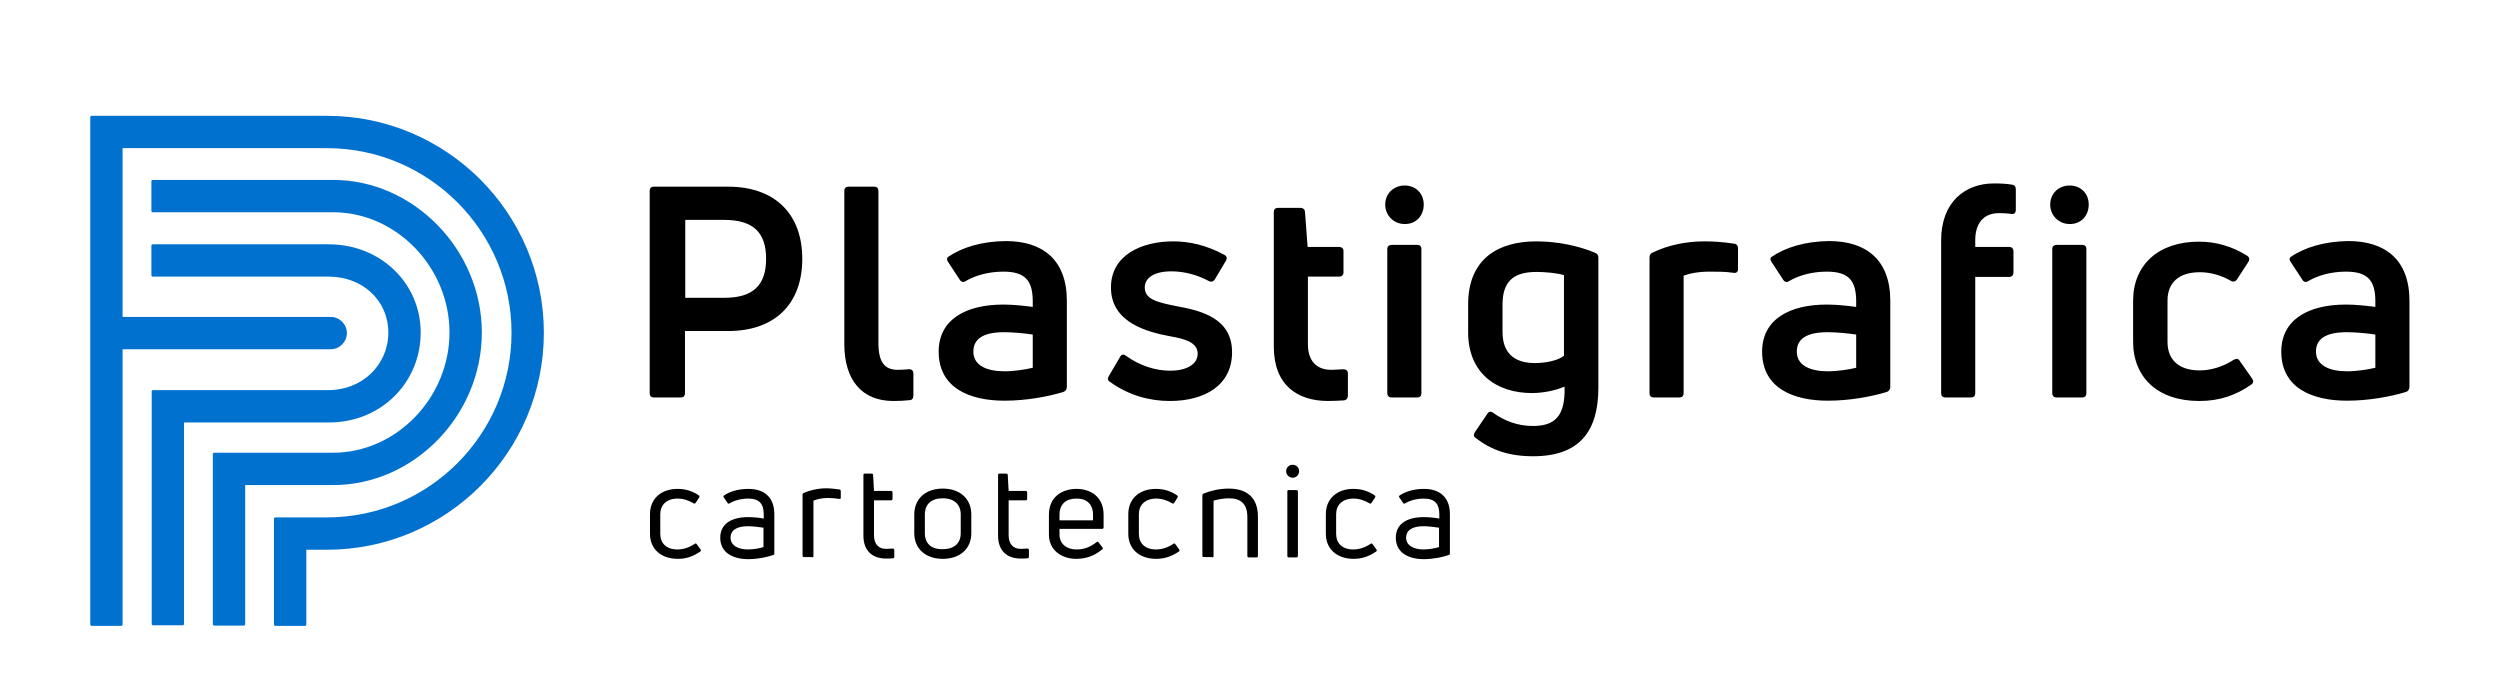 <?xml version="1.0" encoding="utf-8"?>
<!-- Generator: Adobe Illustrator 21.0.0, SVG Export Plug-In . SVG Version: 6.00 Build 0)  -->
<svg version="1.1" id="Livello_1" xmlns="http://www.w3.org/2000/svg" xmlns:xlink="http://www.w3.org/1999/xlink" x="0px" y="0px"
	 viewBox="0 0 850.4 237.5" style="enable-background:new 0 0 850.4 237.5;" xml:space="preserve">
<style type="text/css">
	.st0{fill:#0071CE;}
</style>
<g>
	<path d="M787.8,119.6c0-4.1,3-6.6,10.5-6.6c3.1,0,7,0.4,9.7,0.8v11.3c-2.5,0.6-6.3,1.2-9.6,1.2
		C792.4,126.3,787.8,124.3,787.8,119.6 M779.2,87.4c-0.5,0.4-0.5,0.9,0,1.7l4,6.1c0.5,0.8,1.3,0.9,2,0.4c3.2-1.9,7.8-3.2,12.8-3.2
		c7.4,0,10,3,10,10.1v1.9c-3-0.4-6.7-0.8-10-0.8c-12.8,0-22,5.1-22,16c0,12.5,10.7,16.7,22.4,16.7c7.4,0,14.9-1.4,20.1-3
		c0.7-0.3,1.1-0.9,1.1-1.7v-29.3c0-14.1-8.4-20.3-20.8-20.3C790.8,82.1,784,84.1,779.2,87.4 M765.8,130.8c0.8-0.6,0.8-1.2,0.3-2
		l-4.2-6c-0.5-0.9-1.2-0.9-2.1-0.4c-3.7,2.4-7.8,3.6-11.6,3.6c-6.9,0-10.9-3.5-10.9-9.7v-14c0-6.2,3.9-9.7,11-9.7
		c3.7,0,7.4,1.1,10.5,2.9c0.9,0.5,1.6,0.3,2.1-0.4l3.9-6c0.5-0.8,0.4-1.6-0.4-2.1c-5.1-3.2-10.6-4.8-16.4-4.8
		c-13.8,0-22.4,7.9-22.4,20.1v13.9c0,12.2,8.4,20.2,22.5,20.2C755.1,136.4,760.7,134.4,765.8,130.8 M710.5,69.6
		c0-3.8-2.7-6.5-6.5-6.5c-3.7,0-6.6,2.7-6.6,6.5c0,3.7,2.9,6.6,6.6,6.6C707.8,76.3,710.5,73.4,710.5,69.6 M708.3,135.2
		c0.9,0,1.4-0.5,1.4-1.5v-49c0-0.9-0.5-1.4-1.4-1.4h-8.7c-0.9,0-1.5,0.5-1.5,1.4v49c0,1,0.6,1.5,1.5,1.5H708.3z M684.5,72.8
		c0.8,0,1.2-0.5,1.2-1.5v-6.9c0-0.9-0.4-1.5-1.4-1.6c-1.7-0.3-3.7-0.4-6.1-0.4c-9.8,0-17.9,6.4-17.9,19.3v52c0,1,0.5,1.5,1.5,1.5
		h8.6c1,0,1.5-0.5,1.5-1.5V94.2h11.5c0.9,0,1.5-0.5,1.5-1.5v-7.2c0-1-0.6-1.5-1.5-1.5h-11.5v-2.3c0-5.7,2.8-9.2,8.1-9.2
		C681.7,72.5,683.3,72.6,684.5,72.8 M611.2,119.6c0-4.1,3-6.6,10.5-6.6c3.1,0,7,0.4,9.7,0.8v11.3c-2.5,0.6-6.3,1.2-9.6,1.2
		C615.7,126.3,611.2,124.3,611.2,119.6 M602.6,87.4c-0.5,0.4-0.5,0.9,0,1.7l4,6.1c0.5,0.8,1.3,0.9,2,0.4c3.2-1.9,7.8-3.2,12.8-3.2
		c7.4,0,10,3,10,10.1v1.9c-3-0.4-6.7-0.8-10-0.8c-12.8,0-22,5.1-22,16c0,12.5,10.7,16.7,22.4,16.7c7.4,0,14.9-1.4,20.1-3
		c0.7-0.3,1.1-0.9,1.1-1.7v-29.3c0-14.1-8.4-20.3-20.8-20.3C614.1,82.1,607.4,84.1,602.6,87.4 M571.2,135.2c1,0,1.5-0.5,1.5-1.5
		V93.8c1.9-0.8,5.2-1.4,8.8-1.4c2.7,0,5.6,0,8.1,0.4c1,0.2,1.6-0.3,1.6-1.2v-7.2c0-0.8-0.4-1.4-1.3-1.5c-3.8-0.6-7.1-0.8-10.2-0.8
		c-6.1,0-12.4,1.3-17.5,3.8c-0.8,0.3-1.1,0.9-1.1,1.7v46.1c0,1,0.5,1.5,1.5,1.5H571.2z M511.1,112.9v-9.4c0-8.6,4.7-11,11.6-11
		c3,0,7.2,0.4,9.3,1.1V121c-1.9,1.6-6.1,2.5-9.9,2.5C516,123.5,511.1,120.9,511.1,112.9 M543.7,131.9V87.7c0-0.8-0.3-1.4-1.1-1.7
		c-5.4-2.3-12.6-3.9-20-3.9c-12.7,0-23.2,5.7-23.2,21.5v9.4c0,14.1,9.8,20.7,21.7,20.7c3.6,0,7.9-0.8,11.1-2.2
		c0.3,10.1-3.3,13.4-10.8,13.4c-5.2,0-9.8-1.8-13.5-4.5c-0.8-0.6-1.5-0.4-2,0.4l-4.2,6.2c-0.5,0.9-0.5,1.5,0.3,2
		c5.3,4.1,11.3,6.2,19.5,6.2C537.3,155.2,543.7,146.7,543.7,131.9 M484.3,69.6c0-3.8-2.7-6.5-6.5-6.5c-3.7,0-6.6,2.7-6.6,6.5
		c0,3.7,2.9,6.6,6.6,6.6C481.6,76.3,484.3,73.4,484.3,69.6 M482.1,135.2c0.9,0,1.4-0.5,1.4-1.5v-49c0-0.9-0.5-1.4-1.4-1.4h-8.7
		c-0.9,0-1.5,0.5-1.5,1.4v49c0,1,0.6,1.5,1.5,1.5H482.1z M444.9,117.1v-23h10.6c0.9,0,1.5-0.5,1.5-1.4v-7.3c0-0.9-0.6-1.4-1.5-1.4
		h-10.7l-0.9-12c-0.1-0.8-0.7-1.3-1.5-1.3h-7.6c-1,0-1.5,0.5-1.5,1.4v45.8c0,13.2,8.1,18.5,18.5,18.5c1.5,0,3.6-0.1,5.3-0.2
		c1-0.1,1.4-0.8,1.4-1.6V127c0-0.9-0.6-1.4-1.6-1.4c-1.6,0.1-3.2,0.2-4.1,0.2C447.7,125.8,444.9,122.6,444.9,117.1 M419.1,119.8
		c0-11.5-10.4-14.1-18.6-15.6c-6.6-1.3-11.1-2.3-11.1-6.4c0-3.3,3.2-5.5,9.1-5.5c4.5,0,9,1.3,12.7,3.3c0.8,0.4,1.5,0.2,2-0.5
		l3.8-6.4c0.5-0.8,0.3-1.6-0.5-2c-5.9-3.2-11.7-4.6-17.4-4.6c-10.7,0-21.2,4.6-21.2,15.7c0,12.1,12.7,15.2,20.2,16.6
		c4.5,0.8,9.3,1.9,9.3,5.9c0,3.8-4.1,5.8-9.3,5.8s-10.6-1.8-15.1-5.1c-0.9-0.6-1.5-0.5-2,0.4l-3.8,6.5c-0.5,0.8-0.5,1.5,0.4,2
		c6.3,4.6,13.5,6.5,20.3,6.5C409.9,136.4,419.1,131,419.1,119.8 M331.1,119.6c0-4.1,3-6.6,10.5-6.6c3.1,0,7,0.4,9.7,0.8v11.3
		c-2.5,0.6-6.3,1.2-9.6,1.2C335.6,126.3,331.1,124.3,331.1,119.6 M322.5,87.4c-0.5,0.4-0.5,0.9,0,1.7l4,6.1c0.5,0.8,1.3,0.9,2,0.4
		c3.2-1.9,7.8-3.2,12.8-3.2c7.4,0,10,3,10,10.1v1.9c-3-0.4-6.7-0.8-10-0.8c-12.8,0-22,5.1-22,16c0,12.5,10.7,16.7,22.4,16.7
		c7.4,0,14.9-1.4,20.1-3c0.7-0.3,1.1-0.9,1.1-1.7v-29.3c0-14.1-8.4-20.3-20.8-20.3C334,82.1,327.3,84.1,322.5,87.4 M309.6,136.1
		c0.8-0.1,1.1-0.8,1.1-1.6v-7.4c0-1-0.5-1.5-1.5-1.5c-1.3,0.1-2.6,0.2-3.8,0.2c-4.5,0-6.6-2.6-6.6-9.2V65c0-1-0.5-1.5-1.5-1.5h-8.6
		c-1,0-1.5,0.5-1.5,1.5V117c0,12.2,5.9,19.4,16.7,19.4C305.9,136.4,307.9,136.3,309.6,136.1 M233.1,101.3V74.8h13.3
		c9.7,0,14.2,4.2,14.2,13.2c0,9.1-4.5,13.3-14.2,13.3H233.1z M222.4,63.5c-0.9,0-1.4,0.5-1.4,1.5v68.7c0,1,0.5,1.5,1.4,1.5h9.2
		c0.9,0,1.4-0.5,1.4-1.5v-21.1h14.7c15.8,0,25.2-9.1,25.2-24.6c0-15.2-9.3-24.5-25.2-24.5H222.4z"/>
	<path class="st0" d="M143.1,113.1c0-16.8-13.7-30-31.3-30l-59.8,0c-0.3,0-0.5,0.2-0.5,0.5v10c0,0.3,0.2,0.5,0.5,0.5l59.8,0
		c11.6,0,20.3,8.2,20.3,19c0,11-8.9,19.6-20.3,19.6H52.1c-0.3,0-0.5,0.2-0.5,0.5v79c0,0.3,0.2,0.5,0.5,0.5h10c0.3,0,0.5-0.2,0.5-0.5
		v-68.5h49.2C129.4,143.8,143.1,130.3,143.1,113.1"/>
	<path class="st0" d="M163.9,113.1c0-28.1-23.2-51.9-50.6-51.9l-61.3,0c-0.3,0-0.5,0.2-0.5,0.5v10c0,0.3,0.2,0.5,0.5,0.5l61.3,0
		c21.5,0,39.6,18.7,39.6,40.9S134.8,154,113.3,154H72.9c-0.3,0-0.5,0.2-0.5,0.5v57.8c0,0.3,0.2,0.5,0.5,0.5h10
		c0.3,0,0.5-0.2,0.5-0.5V165h29.9C140.8,165,163.9,141.3,163.9,113.1"/>
	<path class="st0" d="M111.2,39.4h-70h-10c-0.3,0-0.5,0.2-0.5,0.5v78.5c0,0,0,0,0,0v94c0,0.3,0.2,0.5,0.5,0.5h10
		c0.3,0,0.5-0.2,0.5-0.5v-61.2v-32.4h70.8c3,0,5.5-2.5,5.5-5.5c0-3-2.5-5.5-5.5-5.5H41.7V50.4h69.5c34.6,0,62.8,28.2,62.8,62.8
		c0,34.6-28.2,62.8-62.8,62.8H93.7c-0.3,0-0.5,0.2-0.5,0.5v35.9c0,0.3,0.2,0.5,0.5,0.5h10c0.3,0,0.5-0.2,0.5-0.5V187h7
		c40.7,0,73.8-33.1,73.8-73.8C185,72.5,151.9,39.4,111.2,39.4"/>
	<path d="M478.3,182.9c0-2.4,1.9-3.9,5.9-3.9c1.8,0,3.9,0.3,5.3,0.5v6.6c-1.3,0.4-3.3,0.8-5.3,0.8
		C480.8,186.9,478.3,185.5,478.3,182.9 M476,168.6c-0.2,0.2-0.1,0.4,0,0.6l1.3,1.9c0.2,0.3,0.4,0.3,0.7,0.1c1.5-0.9,3.8-1.6,6.3-1.6
		c3.8,0,5.3,1.8,5.3,5.4v1.4c-1.5-0.3-3.5-0.5-5.3-0.5c-5.7,0-9.5,2.3-9.5,7c0,5.3,4.6,7.3,9.5,7.3c3.3,0,6.5-0.7,8.5-1.4
		c0.3-0.1,0.4-0.3,0.4-0.6v-13.3c0-5.7-3.4-8.6-8.8-8.6C480.9,166.3,478.1,167.2,476,168.6 M468.1,187.6c0.3-0.2,0.3-0.4,0.1-0.7
		l-1.3-1.8c-0.2-0.3-0.4-0.3-0.7-0.1c-1.9,1.3-3.9,1.9-5.9,1.9c-3.7,0-5.8-2.1-5.8-5.3v-6.7c0-3.1,2.1-5.3,5.9-5.3
		c1.9,0,3.8,0.6,5.4,1.6c0.3,0.2,0.5,0.1,0.7-0.1l1.2-1.8c0.2-0.3,0.2-0.5-0.1-0.8c-2.2-1.5-4.6-2.2-7.2-2.2c-5.8,0-9.4,3.5-9.4,8.6
		v6.7c0,5,3.6,8.5,9.5,8.5C463.3,190.1,465.8,189.2,468.1,187.6 M441.9,160.3c0-1.3-0.9-2.2-2.2-2.2c-1.2,0-2.2,0.9-2.2,2.2
		c0,1.2,1,2.2,2.2,2.2C440.9,162.5,441.9,161.6,441.9,160.3 M441,189.6c0.3,0,0.5-0.2,0.5-0.5v-21.9c0-0.3-0.2-0.5-0.5-0.5h-2.6
		c-0.4,0-0.5,0.2-0.5,0.5v21.9c0,0.3,0.2,0.5,0.5,0.5H441z M412.3,189.6c0.4,0,0.5-0.2,0.5-0.5v-18.8c1.4-0.4,3.4-0.8,5.2-0.8
		c4,0,6.3,1.8,6.3,6.4v13.2c0,0.3,0.2,0.5,0.5,0.5h2.6c0.4,0,0.5-0.2,0.5-0.5v-13.3c0-6.8-4-9.6-10-9.6c-3.1,0-6,0.7-8.5,1.7
		c-0.3,0.1-0.4,0.4-0.4,0.6v20.5c0,0.3,0.2,0.5,0.5,0.5H412.3z M401,187.6c0.3-0.2,0.3-0.4,0.1-0.7l-1.3-1.8
		c-0.2-0.3-0.4-0.3-0.7-0.1c-1.9,1.3-3.9,1.9-5.9,1.9c-3.7,0-5.8-2.1-5.8-5.3v-6.7c0-3.1,2.1-5.3,5.9-5.3c1.9,0,3.8,0.6,5.4,1.6
		c0.3,0.2,0.5,0.1,0.7-0.1l1.1-1.8c0.2-0.3,0.2-0.5-0.1-0.8c-2.2-1.5-4.6-2.2-7.2-2.2c-5.8,0-9.4,3.5-9.4,8.6v6.7
		c0,5,3.6,8.5,9.5,8.5C396.2,190.1,398.7,189.2,401,187.6 M371.8,175.1v1.9h-11.4v-1.9c0-3.8,2.4-5.5,5.7-5.5
		C369.4,169.5,371.8,171.3,371.8,175.1 M375.4,175.1c0-6.1-4.4-8.8-9.2-8.8c-4.9,0-9.4,2.7-9.4,8.8v6.7c0,5.6,4.6,8.3,9.3,8.3
		c3.7,0,6.5-1.3,8.8-3.2c0.3-0.2,0.3-0.4,0.1-0.7l-1.3-1.7c-0.2-0.3-0.4-0.3-0.7-0.1c-1.6,1.3-3.7,2.5-6.8,2.5
		c-3.3,0-5.8-1.8-5.8-5.1v-1.9h14.5c0.3,0,0.5-0.2,0.5-0.5V175.1z M343.1,182.1v-11.9h5.8c0.3,0,0.5-0.2,0.5-0.5v-2.2
		c0-0.3-0.2-0.5-0.5-0.5h-5.8l-0.3-5.4c0-0.3-0.2-0.5-0.5-0.5H340c-0.4,0-0.5,0.2-0.5,0.5v20.6c0,5.4,3.3,7.8,7.7,7.8
		c0.6,0,1.6,0,2.4-0.1c0.3,0,0.4-0.3,0.4-0.5v-2.3c0-0.3-0.2-0.5-0.5-0.5c-0.8,0-1.6,0.1-2.1,0.1C344.6,186.8,343.1,185,343.1,182.1
		 M314.6,181.4v-6.4c0-3.4,2.1-5.5,6.1-5.5c4,0,6.1,2.2,6.1,5.5v6.4c0,3.3-2.1,5.4-6.1,5.4C316.7,186.9,314.6,184.8,314.6,181.4
		 M330.4,181.4v-6.4c0-5.2-3.7-8.8-9.7-8.8c-6,0-9.7,3.6-9.7,8.8v6.4c0,5.2,3.8,8.7,9.7,8.7C326.6,190.1,330.4,186.6,330.4,181.4
		 M297.3,182.1v-11.9h5.8c0.3,0,0.5-0.2,0.5-0.5v-2.2c0-0.3-0.2-0.5-0.5-0.5h-5.8l-0.3-5.4c0-0.3-0.2-0.5-0.5-0.5h-2.3
		c-0.4,0-0.5,0.2-0.5,0.5v20.6c0,5.4,3.3,7.8,7.7,7.8c0.6,0,1.6,0,2.4-0.1c0.3,0,0.4-0.3,0.4-0.5v-2.3c0-0.3-0.2-0.5-0.5-0.5
		c-0.8,0-1.6,0.1-2.1,0.1C298.8,186.8,297.3,185,297.3,182.1 M276.2,189.6c0.4,0,0.5-0.2,0.5-0.5v-18.8c1.2-0.5,3-0.9,4.8-0.9
		c1.3,0,2.7,0.1,4,0.3c0.4,0.1,0.5-0.1,0.5-0.4v-2.2c0-0.3-0.1-0.5-0.4-0.6c-1.6-0.2-3.1-0.4-4.6-0.4c-2.6,0-5.4,0.6-7.6,1.6
		c-0.3,0.1-0.4,0.3-0.4,0.6v20.7c0,0.3,0.2,0.5,0.5,0.5H276.2z M248.5,182.9c0-2.4,1.9-3.9,5.9-3.9c1.8,0,3.9,0.3,5.3,0.5v6.6
		c-1.3,0.4-3.3,0.8-5.3,0.8C251,186.9,248.5,185.5,248.5,182.9 M246.2,168.6c-0.2,0.2-0.1,0.4,0,0.6l1.3,1.9
		c0.2,0.3,0.4,0.3,0.7,0.1c1.5-0.9,3.8-1.6,6.3-1.6c3.8,0,5.3,1.8,5.3,5.4v1.4c-1.5-0.3-3.5-0.5-5.3-0.5c-5.7,0-9.5,2.3-9.5,7
		c0,5.3,4.6,7.3,9.5,7.3c3.3,0,6.5-0.7,8.5-1.4c0.3-0.1,0.4-0.3,0.4-0.6v-13.3c0-5.7-3.4-8.6-8.8-8.6
		C251.1,166.3,248.2,167.2,246.2,168.6 M238.2,187.6c0.3-0.2,0.3-0.4,0.1-0.7l-1.3-1.8c-0.2-0.3-0.4-0.3-0.7-0.1
		c-1.9,1.3-3.9,1.9-5.9,1.9c-3.7,0-5.8-2.1-5.8-5.3v-6.7c0-3.1,2.1-5.3,5.9-5.3c1.9,0,3.8,0.6,5.4,1.6c0.3,0.2,0.5,0.1,0.7-0.1
		l1.2-1.8c0.2-0.3,0.2-0.5-0.1-0.8c-2.2-1.5-4.6-2.2-7.2-2.2c-5.8,0-9.4,3.5-9.4,8.6v6.7c0,5,3.6,8.5,9.5,8.5
		C233.5,190.1,235.9,189.2,238.2,187.6"/>
</g>
</svg>
